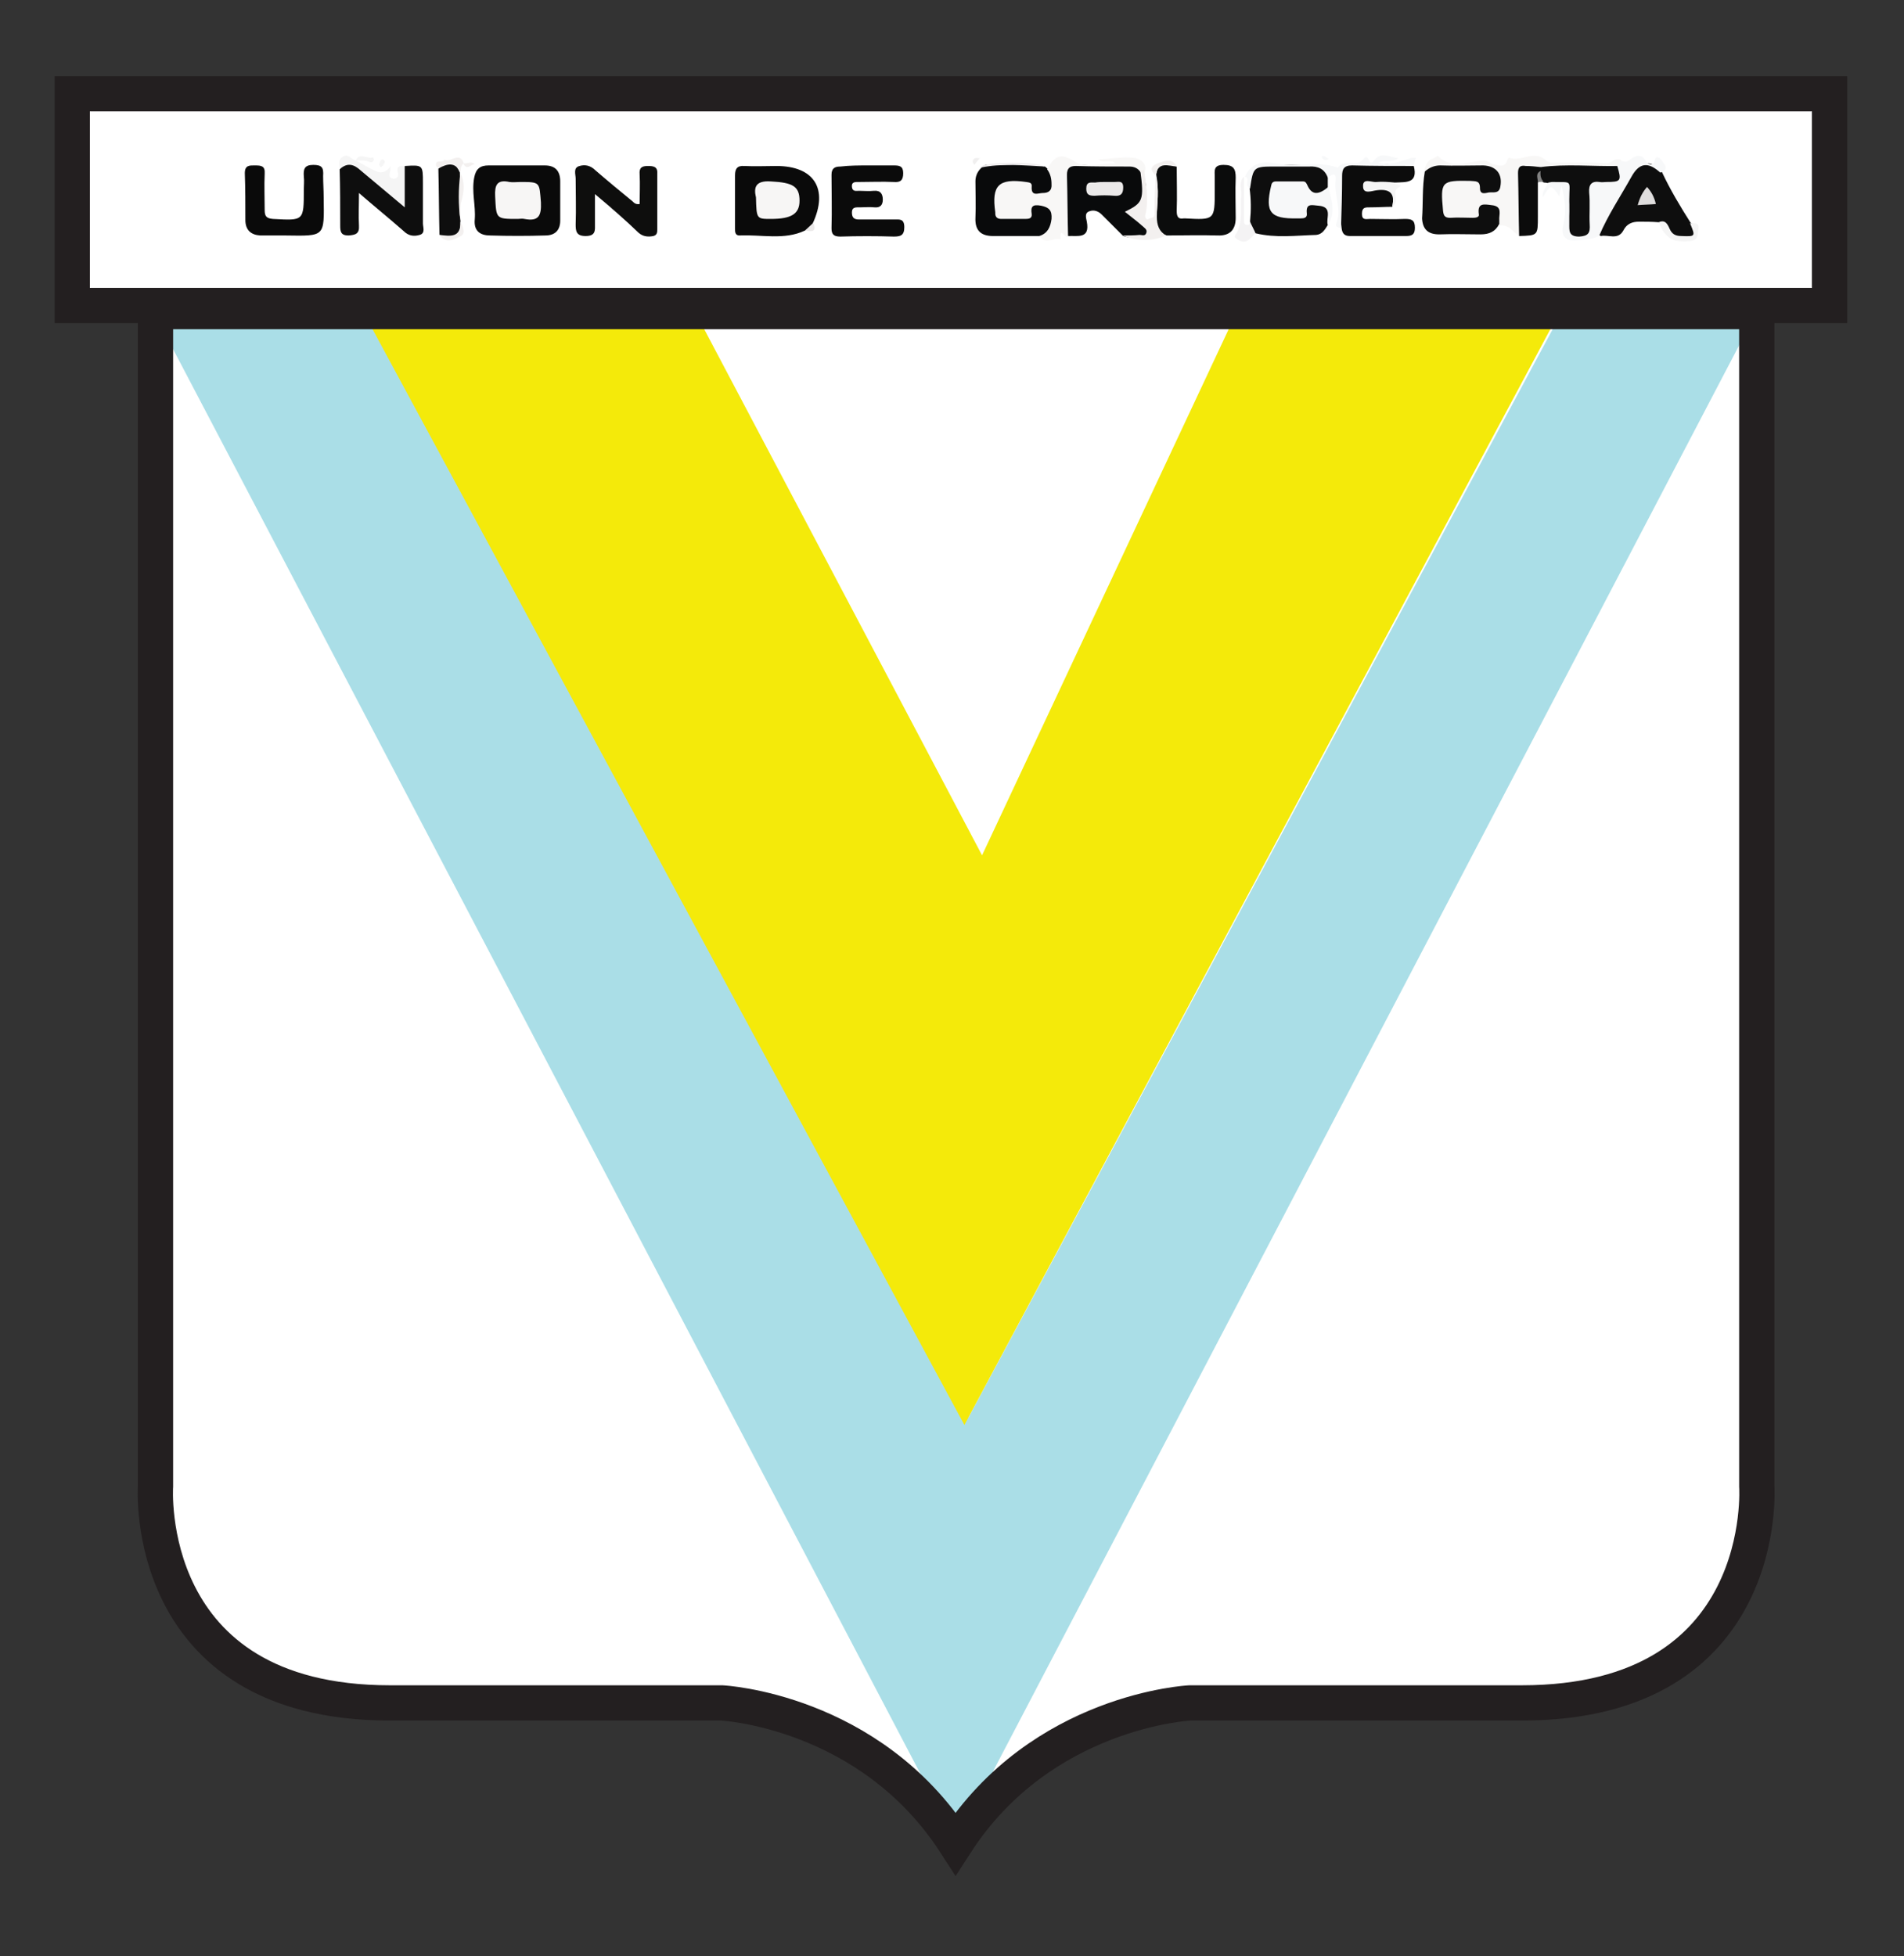<?xml version="1.0" encoding="utf-8"?>
<!-- Generator: Adobe Illustrator 25.4.1, SVG Export Plug-In . SVG Version: 6.00 Build 0)  -->
<svg version="1.1" id="Capa_1" xmlns="http://www.w3.org/2000/svg" xmlns:xlink="http://www.w3.org/1999/xlink" x="0px" y="0px"
	 viewBox="0 0 345.3 354.7" style="enable-background:new 0 0 345.3 354.7;" xml:space="preserve">
<rect x="0" y="0" width="345.3" height="354.7" fill="#333333" stroke="none"/>
<style type="text/css">
	.st0{fill:#FFFFFF;stroke:#231F20;stroke-width:6.396;stroke-miterlimit:10;}
	.st1{fill:#FFFFFF;}
	.st2{fill-rule:evenodd;clip-rule:evenodd;fill:#0A0A0A;}
	.st3{fill-rule:evenodd;clip-rule:evenodd;fill:#090A0B;}
	.st4{fill-rule:evenodd;clip-rule:evenodd;fill:#0E0E0E;}
	.st5{fill-rule:evenodd;clip-rule:evenodd;fill:#F8F7F6;}
	.st6{fill-rule:evenodd;clip-rule:evenodd;fill:#0C0C0C;}
	.st7{fill-rule:evenodd;clip-rule:evenodd;fill:#0E0E0D;}
	.st8{fill-rule:evenodd;clip-rule:evenodd;fill:#0B0B0B;}
	.st9{fill-rule:evenodd;clip-rule:evenodd;fill:#0B0C0C;}
	.st10{fill-rule:evenodd;clip-rule:evenodd;fill:#F7F8F9;}
	.st11{fill-rule:evenodd;clip-rule:evenodd;fill:#F5F5F5;}
	.st12{fill-rule:evenodd;clip-rule:evenodd;fill:#F3F0EF;}
	.st13{fill-rule:evenodd;clip-rule:evenodd;fill:#F4F3F4;}
	.st14{fill-rule:evenodd;clip-rule:evenodd;fill:#EFEDEE;}
	.st15{fill-rule:evenodd;clip-rule:evenodd;fill:#EBE9E9;}
	.st16{fill-rule:evenodd;clip-rule:evenodd;fill:#F0EFEF;}
	.st17{fill-rule:evenodd;clip-rule:evenodd;fill:#828282;}
	.st18{fill-rule:evenodd;clip-rule:evenodd;fill:#F7F6F5;}
	.st19{fill-rule:evenodd;clip-rule:evenodd;fill:#FFFFFF;}
	.st20{fill-rule:evenodd;clip-rule:evenodd;fill:#DFDDDD;}
	.st21{clip-path:url(#SVGID_00000125568180379197702640000006706236211189030838_);}
	.st22{fill:#AADEE7;}
	.st23{fill:#F4EA0A;}
	.st24{fill:none;stroke:#231F20;stroke-width:6.396;stroke-miterlimit:10;}
</style>
<g>
	<rect x="13.1" y="17" class="st0" width="318.7" height="38.4"/>
	<g>
		<path class="st1" d="M318.6,269.5v-213H28.2v213c0,0-2.7,39.3,42.5,39.3h60.2c0,0,26.8,1.3,42.4,25.5
			c15.6-24.2,42.5-25.5,42.5-25.5h60.2C321.3,308.8,318.6,269.5,318.6,269.5z"/>
	</g>
	<g>
		<path class="st2" d="M93.7,30c1.7,0,3.4,0,5.1,0c1.9,0,2.8,1,2.8,2.9c0,2.4,0,4.7,0,7.1c0,1.8-1,2.7-2.7,2.7
			c-3.3,0.1-6.6,0.1-10,0c-1.8,0-3-0.8-2.8-2.9c0.2-2.5-0.6-5-0.1-7.6c0.3-1.6,1.1-2.2,2.6-2.2C90.3,30,92,30,93.7,30L93.7,30z"/>
		<path class="st3" d="M203.7,42.8c-1.3-1.3-2.6-2.6-3.9-3.9c-0.6-0.6-1.4-0.9-2.2-0.6c-1,0.3-0.6,1.3-0.5,1.9
			c0.6,3.2-1.7,2.5-3.4,2.6c-0.7-0.7-0.9-1.5-0.9-2.4c-0.1-2.7-0.1-5.3,0-8c0-1.7,0.6-2.6,2.6-2.5c2.8,0.1,5.6,0.3,8.4-0.3
			c1.1-0.2,2.5-0.3,3.3,1c0.6,2,1.3,4.6,0.2,6.1c-1.6,2.2-0.8,3.1,0.6,4.6c0.8,0.8,0.8,1.8-0.8,1.9C205.9,43,204.8,43.2,203.7,42.8z
			"/>
		<path class="st2" d="M146,41.8c-3.8,1.8-7.9,0.7-11.9,0.9c-0.8,0-0.8-0.7-0.8-1.2c0-3.2,0-6.5,0-9.7c0-1.2,0.4-1.8,1.7-1.7
			c1.9,0.1,3.9,0,5.8,0c6.8,0,9.5,4.1,6.6,10.4C147.3,41.2,146.6,41.4,146,41.8z"/>
		<path class="st4" d="M73.4,30.1c3.3-0.2,3.3-0.2,3.3,3.1c0,2.4,0,4.9,0,7.3c0,0.7,0.5,1.8-0.6,2.1c-1,0.3-2,0.2-2.9-0.7
			c-2.5-2.2-5.1-4.3-8.1-6.9c0,2.3-0.1,4.1,0,5.9c0.1,1.5-0.6,1.7-1.9,1.8c-1.4,0-1.5-0.7-1.5-1.8c0-3.4,0-6.8-0.1-10.2
			c0.6-1.4,1.7-1.3,2.8-0.8c2.2,0.8,3.6,2.7,5.4,4c0.9,0.6,1.6,1.4,2.6,2.1C73,34,72.2,31.9,73.4,30.1z"/>
		<path class="st5" d="M275.5,42.8c-1.1-0.7-1.8-2.1-3.5-1.9c-0.4-0.3-0.5-0.8-0.7-1.3c-0.8-1.8-1.4-1.9-2.6-0.4
			c-0.9,1.1-4.1,1.7-5.9,1.1c-1.7-0.6-1.8-2-1.8-3.4c0.1-1.5-0.7-3.5,1.1-4.2c2-0.8,4.3-1,6.3,0.5c0.7,0.5,1.2,1.2,2.1,0.7
			c0.6-0.3,0.7-0.9,0.6-1.5c-0.2-1-0.9-1.6-1.9-1.6c-3.6-0.2-7.3-0.2-10.9,0.2c0.2-1.1,0.6-2,1.7-2.3c0.3-0.1,0.7-0.5,0.8-0.4
			c2.5,2.5,5.4,1,8.2,0.8c0.8-0.1,1.2,0.6,1.9,0.7c1,0.2,2.1,0.7,2.5-0.9c0-0.1,0.2-0.3,0.3-0.3c2.2,0.8,4.6-1.5,6.7,0.5
			c0.5,0.5,1.2,0.4,1.8,0.4c3,0,6-0.1,9,0.1c1.1,0.1,1.7-1.2,2.8-0.6c0.1,0.8-0.3,1.2-0.9,1.4c-4.5,0.6-9.1,0.2-13.6,0.3
			c-3.3,0.1-3.3,0.2-3.3,3.3c0,2,0,4.1,0,6.1C276.2,41.1,276.2,42,275.5,42.8z"/>
		<path class="st4" d="M240.8,40.8c-0.5,0.8-1,1.7-2.1,1.8c-3.7,0.1-7.3,0.6-11-0.3c-1.1-0.4-1.3-1.4-1.6-2.3c-0.2-2-0.1-4-0.1-6
			c1.1-3.9,1.3-4.1,5.2-4.1c2.2,0,4.4,0,6.6,0c1.4,0,3.1,0,3,2.2c0,0.6,0,1.3,0,1.9c-0.9,1.6-2.3,2-3.9,1.1
			c-0.4-0.2-0.7-0.7-1.1-0.9c-1.4-0.6-3.1-1-4.1,0c-1.1,1-0.7,2.8-0.2,4.2c0.5,1.3,3.6,1.1,4.7-0.2c0.6-0.8,1.2-1.5,2.3-1.5
			C240.8,36.8,241.4,37.9,240.8,40.8z"/>
		<path class="st4" d="M258.4,31.1c0.8-0.7,1.7-1.1,2.8-1.1c2.6,0.1,5.2,0,7.8,0c2.4,0.1,3.5,1.6,3.1,3.8c-0.2,1.4-1.3,1-2.1,1.1
			c-0.6,0.1-1.6,0.5-1.6-0.8c0-1.4-0.8-1.2-1.8-1.3c-5.2-0.1-5.4,0.1-4.9,5.4c0.1,0.9,0.3,1.3,1.3,1.3c1.4-0.1,2.8,0,4.1,0
			c0.5,0,1.2-0.1,1.1-0.6c-0.3-2.1,0.8-1.9,2.3-1.7c2.1,0.2,1.3,1.7,1.4,2.7c0,0.2,0,0.5,0,0.7c-0.7,1.4-1.8,1.9-3.4,1.9
			c-2.5,0-5-0.1-7.5,0c-2.1,0-3-1-3.1-2.9C258.1,36.9,257.9,34,258.4,31.1z"/>
		<path class="st6" d="M256.4,30.1c0.8,3.2-1.4,2.9-3.4,3c-1.1,1-2.5,0.5-3.7,0.7c3.7,0.2,3.7,0.3,3.2,3.7c-1.3,0-2.6,0.1-3.9,0.1
			c-0.9,0-1.6-0.1-1.6,1.2c0,1.2,0.8,0.9,1.5,0.9c2.1,0,4.2,0.1,6.3,0c1.2,0,1.8,0.2,1.8,1.6c0,1.2-0.5,1.5-1.6,1.5
			c-3.4,0-6.8,0-10.2,0c-1.1,0-1.4-0.6-1.5-1.5c-0.4-3.2-0.6-6.4-0.5-9.6c0-0.9,0.6-1.8,1.6-1.8C248.4,29.9,252.4,29.5,256.4,30.1z"
			/>
		<path class="st7" d="M107.9,35.2c0,2.2,0,3.8,0,5.4c0,1.1,0.2,2.2-1.7,2.2c-1.7,0-1.8-0.9-1.8-2.1c0.1-2.8,0-5.5,0-8.3
			c0-0.8-0.5-2,0.7-2.3c1-0.3,2-0.1,2.9,0.8c2.2,1.9,4.5,3.8,6.7,5.6c0.3,0.3,0.6,0.6,1.3,0.5c0-1.8,0.1-3.6,0-5.4
			c-0.1-1.2,0.4-1.5,1.5-1.5c1,0,1.8,0.1,1.7,1.4c0,3.3,0,6.7,0,10c0,0.6,0,1.1-0.7,1.3c-1,0.2-1.9,0.1-2.7-0.6
			C113.4,39.9,110.9,37.7,107.9,35.2z"/>
		<path class="st8" d="M157.5,30c1.5,0,3.1,0,4.6,0c1,0,1.7,0.1,1.7,1.4c0,1.3-0.5,1.7-1.7,1.6c-2.1-0.1-4.2,0-6.3,0
			c-0.6,0-1.4-0.1-1.3,0.9c0.1,0.9,0.8,0.7,1.3,0.7c0.9,0,1.8,0.1,2.7,0c1.2-0.1,1.6,0.6,1.6,1.6c0,1-0.5,1.5-1.5,1.4
			c-0.9-0.1-1.8,0-2.7,0c-0.6,0-1.4-0.1-1.4,0.9c0,1,0.4,1.3,1.3,1.3c2.1,0,4.2,0,6.3,0c1,0,1.9-0.2,1.9,1.4c0,1.5-0.7,1.7-1.9,1.7
			c-3.2-0.1-6.5-0.1-9.7,0c-1.2,0-1.6-0.4-1.6-1.5c0.1-3.3,0-6.5,0-9.7c0-1.2,0.6-1.5,1.6-1.5C154.1,30,155.8,30,157.5,30z"/>
		<path class="st3" d="M189.5,30.2c0.2,0.1,0.3,0.3,0.5,0.4c1.3,1.3,1.7,3.3,0.7,4.2c-1.3,1.2-2.7,1-3.9-0.2c-0.8-0.7-1.6-1-2.6-1
			c-2.7-0.1-4.1,2-2.9,4.5c0.7,1.4,4.2,1.5,5,0c0.9-1.7,2.1-1.8,3.6-1.2c1.4,0.6,1.6,1.8,1.3,3.1c-0.3,1.4-0.5,3-2.6,2.8
			c-2.8,0-5.7,0-8.5,0c-2.2,0-3.3-1-3.2-3.3c0.1-2.2,0-4.4,0-6.6c0-0.9,0.3-1.7,1-2.4c0.3-0.3,0.6-0.6,1-0.6
			C182.4,30.1,185.9,29.4,189.5,30.2z"/>
		<path class="st5" d="M188.5,42.8c1.5-0.5,2-1.6,2.2-3.1c0.1-1.5-0.4-2.1-1.9-2.4c-1.6-0.3-1.9,0.2-1.7,1.5
			c0.1,0.8-0.5,0.9-1.1,0.9c-1.5,0-2.9,0-4.4,0c-0.7,0-1.1-0.3-1.1-1c0-0.1,0-0.2,0-0.2c-0.7-4.9,0.6-6.2,5.6-5.5
			c0.6,0.1,1.1,0.1,1,0.9c-0.1,1.8,1.2,1.1,2,1.1c1,0,1.7-0.4,1.6-1.6c0-1-0.2-1.9-0.8-2.7c1.3-2.3,2.3-3.2,5.2-1.3
			c1.7,1.1,4.7,0.2,7.2,0.2c-1-0.8-2.2,0.1-3.1-0.7c2.2-0.1,4.3-0.5,6.4-0.3c0.8,0.1,2.6,0.8,2,2.6c-0.2,0.3-0.4,0.3-0.7,0.1
			c-0.5-0.8-1.2-1.1-2.1-1.1c-3.2,0-6.5,0-9.7-0.1c-1.1,0-1.6,0.4-1.6,1.6c0.1,3.7,0.1,7.5,0.2,11.2c-0.3,0.6-1.7-2.1-1.3,0.5
			C191,43,189.6,44.5,188.5,42.8z"/>
		<path class="st9" d="M213.4,30.2c0,2.7,0.1,5.4,0,8c0,1,0.2,1.6,1.3,1.4c0.1,0,0.2,0,0.2,0c5.4,0.3,5.4,0.3,5.4-5.1
			c0-0.8,0-1.6,0-2.4c0-1.1-0.3-2.2,1.6-2.2c1.8,0,2.2,0.7,2.2,2.3c-0.1,2.4,0,4.9,0,7.3c0,2.1-1,3.3-3.3,3.2c-3.1-0.1-6.2,0-9.2,0
			c-1.6-0.4-2.1-1.2-1.9-3c0.2-2.6,0.5-5.3,0-8v-0.1C210.1,29.4,210.5,29.3,213.4,30.2z"/>
		<path class="st4" d="M300.8,40.3c-1.2-0.1-2.4-0.1-3.6-0.1c-1.2,0-2.2,0.4-2.8,1.6c-1,1.8-2.7,0.7-4.1,1c-0.7-0.4-0.4-1-0.1-1.5
			c1.8-3.5,3.8-6.9,5.9-10.3c1.3-2,3.8-1.8,5.3,0.2c1.5,3.2,3.3,6.2,5.2,9.2c1,0.6,1.3,1.5,0.6,2.4c-0.5,0.7-3.6,0.4-4.3-0.4
			C302.2,41.6,301.6,40.9,300.8,40.3z"/>
		<path class="st2" d="M58.7,35.8c0.1,7.2,0.3,7-6.9,6.9c-1.5,0-3.1,0-4.6,0c-1.7-0.1-2.7-1-2.7-2.8c0-2.8,0-5.7-0.1-8.5
			c0-1.5,0.9-1.4,1.9-1.4c1.1,0,1.8,0.1,1.7,1.5c-0.1,2.2,0,4.4,0,6.6c0,1.1,0.3,1.5,1.5,1.6c5.6,0.3,5.6,0.4,5.6-5.3
			c0-0.8,0.1-1.6,0-2.4c-0.1-1.3,0.1-2.1,1.7-2.1c1.6,0,1.9,0.5,1.8,2C58.6,33.2,58.7,34.5,58.7,35.8z"/>
		<path class="st4" d="M279.4,30.3c4.7-0.6,9.4-0.1,14.2-0.2c1.4,1.9,1,3.1-1.2,3.6c-3.1,0.7-3.1,0.7-3,3.9c0,0.9,0.1,1.8,0,2.7
			c-0.2,2.6-1.4,3.5-3.9,2.9c-1.4-0.3-1.2-1.4-1.1-2.3c0.2-1.7,0.2-3.4,0.1-5.1c-0.1-1.7-0.6-2.5-2.4-2.3c-0.4,0-0.8,0-1.2-0.3
			c-0.3,0-0.6-0.1-0.9-0.1c-0.8-0.3-1-0.9-1-1.7C278.9,30.8,279.1,30.5,279.4,30.3z"/>
		<path class="st10" d="M280.8,33.1c0.2,0,0.5-0.1,0.7-0.1c3.8,0.1,3.1-0.5,3.1,3.2c0,1.5,0,2.9,0,4.4c0,1.3-0.1,2.3,1.8,2.3
			c1.7-0.1,2-0.7,1.9-2.2c-0.1-1.9,0.1-3.9-0.1-5.8c-0.1-1.5,0.5-2.1,1.9-1.9c0.4,0.1,0.8,0,1.2,0c2.7,0,2.8-0.2,2-2.9
			c0.2-0.3,0.3-0.6,0.5-0.9c0.5-0.1,0.9,0.4,1.6-0.1c1-0.8,2.3-1.5,3.2,0.3c0.1,0.1,1.3,1.1,1.5-0.4c0.1-0.6,0.7-0.7,1.2,0
			c0.6,0.9,1.5,1.7-0.2,2.3c-2.2-2-3.8-1.8-5.2,0.7c-2,3.6-4.3,7-5.9,10.8c-1.3,0.6-2.7,0.7-4.1,0.8c-2.3,0.2-2.8-1.1-2.4-2.8
			c0.6-2.4,0.3-4.6-0.3-7.1c-0.2,0.8-0.3,1.3-0.4,1.9c-1.5-2.2-1.6-2.2-3,0.2C279.6,34.6,280.5,33.9,280.8,33.1z"/>
		<path class="st10" d="M240.8,40.8c-0.4-1.2,1-3.3-1.7-3.5c-1.2-0.1-2.3-0.5-2.1,1.4c0.1,0.8-0.5,0.9-1.1,0.9c-0.2,0-0.5,0-0.7,0
			c-4.8,0.1-5.8-1.1-4.7-5.8c0.1-0.6,0.3-0.9,0.9-0.9c1.6,0,3.2,0,4.9,0c0.5,0,0.6,0.3,0.8,0.7c0.8,1.8,2,1.8,3.8,0.3
			C241.5,36.3,242.3,38.6,240.8,40.8z"/>
		<path class="st4" d="M83.5,40l0,0.2c0,3.1-0.7,3.5-3.8,2.4c-0.1-4-0.1-8-0.2-12c1.7-1.6,3-1.4,3.9,0.7v0.2
			C83.5,34.3,83.1,37.1,83.5,40z"/>
		<path class="st8" d="M279.4,30.3c0,0.3,0,0.5,0,0.8c-0.6,0.6,0.1,1.4-0.5,2c0,2.1,0,4.2,0,6.2c0,3.4,0,3.4-3.4,3.5
			c-0.1-3.8-0.1-7.6-0.2-11.4c0-1,0.3-1.5,1.4-1.3C277.6,30.1,278.5,30.2,279.4,30.3z"/>
		<path class="st10" d="M256.4,30.1c-3.7,0-7.5,0-11.2-0.1c-1.5,0-1.8,0.7-1.8,1.9c0,3.2-0.1,6.3-0.2,9.5c-0.5-0.1-1.1-0.3-0.9-0.8
			c1.1-2.6-0.4-5.2-0.1-7.8c0.2-1.7-0.6-1.2-1.4-0.6c-0.6-1.6-1.8-2.1-3.4-2c-2,0-4,0-6,0c-4.1,0-4.1,0-4.7,4c-1.3,0-0.8-1-1-1.7
			c0-0.1,0-0.2,0-0.3c1.2-2.7,3.2-3.1,6-2.5c3.5,0.6,7.3-0.6,10.9,0.7c1.2-1.7,3.5,0.1,4.7-1.6c0.4-0.5,0.7-0.3,0.9,0.1
			c0.2,0.6,0.5,0.9,1,0.2c1.2-1.6,2.6-0.7,4.4-0.4c-1.3,0.9-2.5,0.2-3.6,0.8c2.1,0.6,3.9-0.2,5.7-0.8c0.3-0.1,0.7-0.1,1.1-0.1
			C256.6,29,256.5,29.6,256.4,30.1z"/>
		<path class="st11" d="M73.4,30.1c0,2.3,0,4.6,0,7.5c-3-2.5-5.5-4.6-8-6.7c-1.2-1.1-2.4-1.5-3.8-0.2c0-0.8-0.4-1.7,0.6-2.3
			c1-0.6,1.5,0.5,2.3,0.7l0,0c1.4,0.7,2.7,1.6,4.1,2.1c0.7,0.2,1.7-0.1,2.2-1.1c0,0.4,0,0.8-0.1,1.2c-0.2,0.6,0,1,0.6,1.1
			c0.6,0.1,1-0.4,0.9-0.9C71.8,30.2,72.4,30,73.4,30.1z"/>
		<path class="st12" d="M209.6,31.8c0.7,2.5,0.2,5,0.2,7.5c0,1.5,0.4,2.7,1.7,3.4c-2.6,1.1-5.2,1.1-7.9,0c1,0,2.1,0,3.1-0.1
			c0.4,0,1,0.3,1.2-0.4c0.2-0.6-0.4-0.9-0.7-1.2c-1-0.9-2.1-1.7-3.2-2.6c3.3-1.6,3.5-2.1,2.8-7.5c0.2,0,0.5,0,0.7-0.1
			c0.3,2.7,0.9,5.4,0.2,8.2c-0.1,0.4,0.2,1,0.6,0.7c0.4-0.3,1.1,0,1.1-1C209.3,36.6,209.5,34.2,209.6,31.8z"/>
		<path class="st13" d="M226.7,40.2c0.3,0.7,0.7,1.4,1,2.1c-0.5,0.4-0.9,1-1.4,1.3c-0.6,0.4-1.3,0.2-1.9-0.2c-0.9-0.5-0.2-0.9,0-1.4
			c1-2.1,0.5-4.3,0.7-6.5c0.1-1.2-0.5-2.4,0.5-3.5l0,0c0.6,2,0.4,4,0.5,6C226.2,38.7,225.7,39.7,226.7,40.2z"/>
		<path class="st11" d="M252.5,37.4c0.5-2.3-0.4-3.2-2.8-2.9c-0.9,0.1-2.5,0.8-2.5-0.7c-0.1-1.6,1.6-0.7,2.4-0.8
			c1.1-0.1,2.2,0,3.4,0.1c-0.5,0.6,2.1,0,0.4,1.1C252.4,34.9,253.9,36.6,252.5,37.4z"/>
		<path class="st11" d="M300.8,40.3c1.2-0.5,1.6,0.3,2,1.2c0.4,0.9,1,1.3,2.1,1.3c2.6,0.1,2.6,0.1,1.6-2.3c0.8,0,1.8-0.2,1.5,1.1
			c-0.2,0.9,0.1,1.9-1.4,2.1C303.5,44,302.1,43.4,300.8,40.3z"/>
		<path class="st12" d="M83.5,31.2c-1-1.9-2.4-1.5-3.9-0.7c-0.2-0.1-0.5-0.3-0.5-0.4c-0.3-1.4,1.3-0.4,1.5-1.2
			c1,0.8,2.7-1.6,3.5,0.7v0C83.5,30,83.6,30.7,83.5,31.2z"/>
		<path class="st14" d="M189.5,30.2c-3.9-0.2-7.8-0.6-11.7,0.2c0-0.1,0-0.2,0.1-0.2C179.2,29.3,188,29.3,189.5,30.2z"/>
		<path class="st12" d="M83.5,40c-0.4-2.9-0.4-5.7,0-8.6c0.8,1.6,0.7,3.2,0.2,5C83.3,37.5,83.6,38.8,83.5,40z"/>
		<path class="st12" d="M213.4,30.2c-1.5-0.1-3.4-1-3.8,1.6c-1.4-1.2-0.6-1.9,0.7-2.3C211.4,29.1,212.7,28.7,213.4,30.2z"/>
		<path class="st12" d="M79.7,42.6c1.9,0.2,3.9,0.6,3.8-2.4c0.4,0.9,1.1,2.2-0.1,2.7C82.4,43.4,80.8,44.3,79.7,42.6z"/>
		<path class="st11" d="M64.5,29.1c0.8-1.6,2.2-0.1,3.2-0.6c0,0.2,0.1,0.3,0.1,0.4c0,0.4-0.4,0.6-0.7,0.5
			C66.3,29,65.4,29.1,64.5,29.1L64.5,29.1z"/>
		<path class="st15" d="M146,41.8c0.5-0.5,1-0.9,1.5-1.4C148.2,42.1,147.2,42,146,41.8z"/>
		<path class="st12" d="M84,29.6c0.7,0.2,1.4-0.5,2.1,0.2C85.4,29.7,84.7,31.1,84,29.6L84,29.6z"/>
		<path class="st11" d="M69,30.3c-0.1-0.2-0.3-0.4-0.2-0.6c0.1-0.4,0.2-0.8,0.7-0.8c0.1,0,0.3,0.4,0.3,0.5
			C69.6,29.7,69.5,30.2,69,30.3z"/>
		<path class="st16" d="M177.7,28.7c-0.4,0.4-0.7,0.8-1,1.2c-0.1-0.2-0.3-0.4-0.3-0.6C176.5,28.5,177.2,28.6,177.7,28.7z"/>
		<path class="st17" d="M278.9,33c0-0.7-0.5-1.5,0.5-2c-0.1,0.7,0,1.4,0.5,1.9C279.5,33,279.2,33,278.9,33z"/>
		<path class="st10" d="M241,28.8c-0.6,0.4-0.9,0.2-1.2-0.1c-0.1-0.1-0.1-0.4,0-0.4C240.3,28.2,240.5,28.6,241,28.8z"/>
		<path class="st18" d="M93.9,39.7c-4,0-3.9,0-4.1-4.1c-0.1-2,0.3-3.1,2.6-2.6c0.6,0.1,1.3,0,1.9,0c3.7,0,3.5,0,3.8,3.7
			c0.1,2.4-0.4,3.5-3,3C94.7,39.6,94.3,39.7,93.9,39.7z"/>
		<path class="st15" d="M200.5,33c0.6,0,1.1,0,1.7,0c0.7,0,1.5-0.3,1.5,1c0,1.2-0.5,1.6-1.6,1.5c-1.2-0.1-2.4-0.1-3.6,0
			c-1,0-1.5-0.2-1.5-1.3c0-1.3,0.8-1.1,1.6-1.1C199.2,33,199.8,33,200.5,33z"/>
		<path class="st18" d="M137.1,35.8c-0.4-1.7-0.2-3.1,2.7-2.9c4,0.2,5.2,0.9,5.2,3.5c0,2.4-1.5,3.3-5.2,3.3
			C137.2,39.7,137.2,39.7,137.1,35.8z"/>
		<path class="st19" d="M226.7,40.2c-0.1,0.2-0.1,0.6-0.3,0.6c-0.9,0.1-0.8-0.6-0.8-1.1c0-2.6,0-5.1,0-7.7c1.4,0.1-0.1,1.7,1,2
			C226.9,36.1,226.9,38.1,226.7,40.2z"/>
		<path class="st20" d="M298.7,33.9c0.8,0.9,1.3,1.8,1.6,3.1c-1.1,0.1-2.1,0.1-3.3,0.2C297.4,35.8,297.9,34.8,298.7,33.9z"/>
	</g>
	<g>
		<defs>
			<path id="SVGID_1_" d="M318.6,269.5v-213H28.2v213c0,0-2.7,39.3,42.5,39.3h60.2c0,0,26.8,1.3,42.4,25.5
				c15.6-24.2,42.5-25.5,42.5-25.5h60.2C321.3,308.8,318.6,269.5,318.6,269.5z"/>
		</defs>
		<clipPath id="SVGID_00000179648200333289995420000015332343934621167546_">
			<use xlink:href="#SVGID_1_"  style="overflow:visible;"/>
		</clipPath>
		<g style="clip-path:url(#SVGID_00000179648200333289995420000015332343934621167546_);">
			<polygon class="st22" points="26.4,53.8 173.4,334 318.6,56.5 283.3,56.5 175.6,257.1 65.8,56.3 			"/>
			<polygon class="st23" points="64.7,54.4 174.9,258.4 283.3,55.7 224.7,55.7 178.1,155.1 124.6,53.8 			"/>
		</g>
	</g>
	<g>
		<path class="st24" d="M318.6,269.5v-213H28.2v213c0,0-2.7,39.3,42.5,39.3h60.2c0,0,26.8,1.3,42.4,25.5
			c15.6-24.2,42.5-25.5,42.5-25.5h60.2C321.3,308.8,318.6,269.5,318.6,269.5z"/>
	</g>
</g>
</svg>
